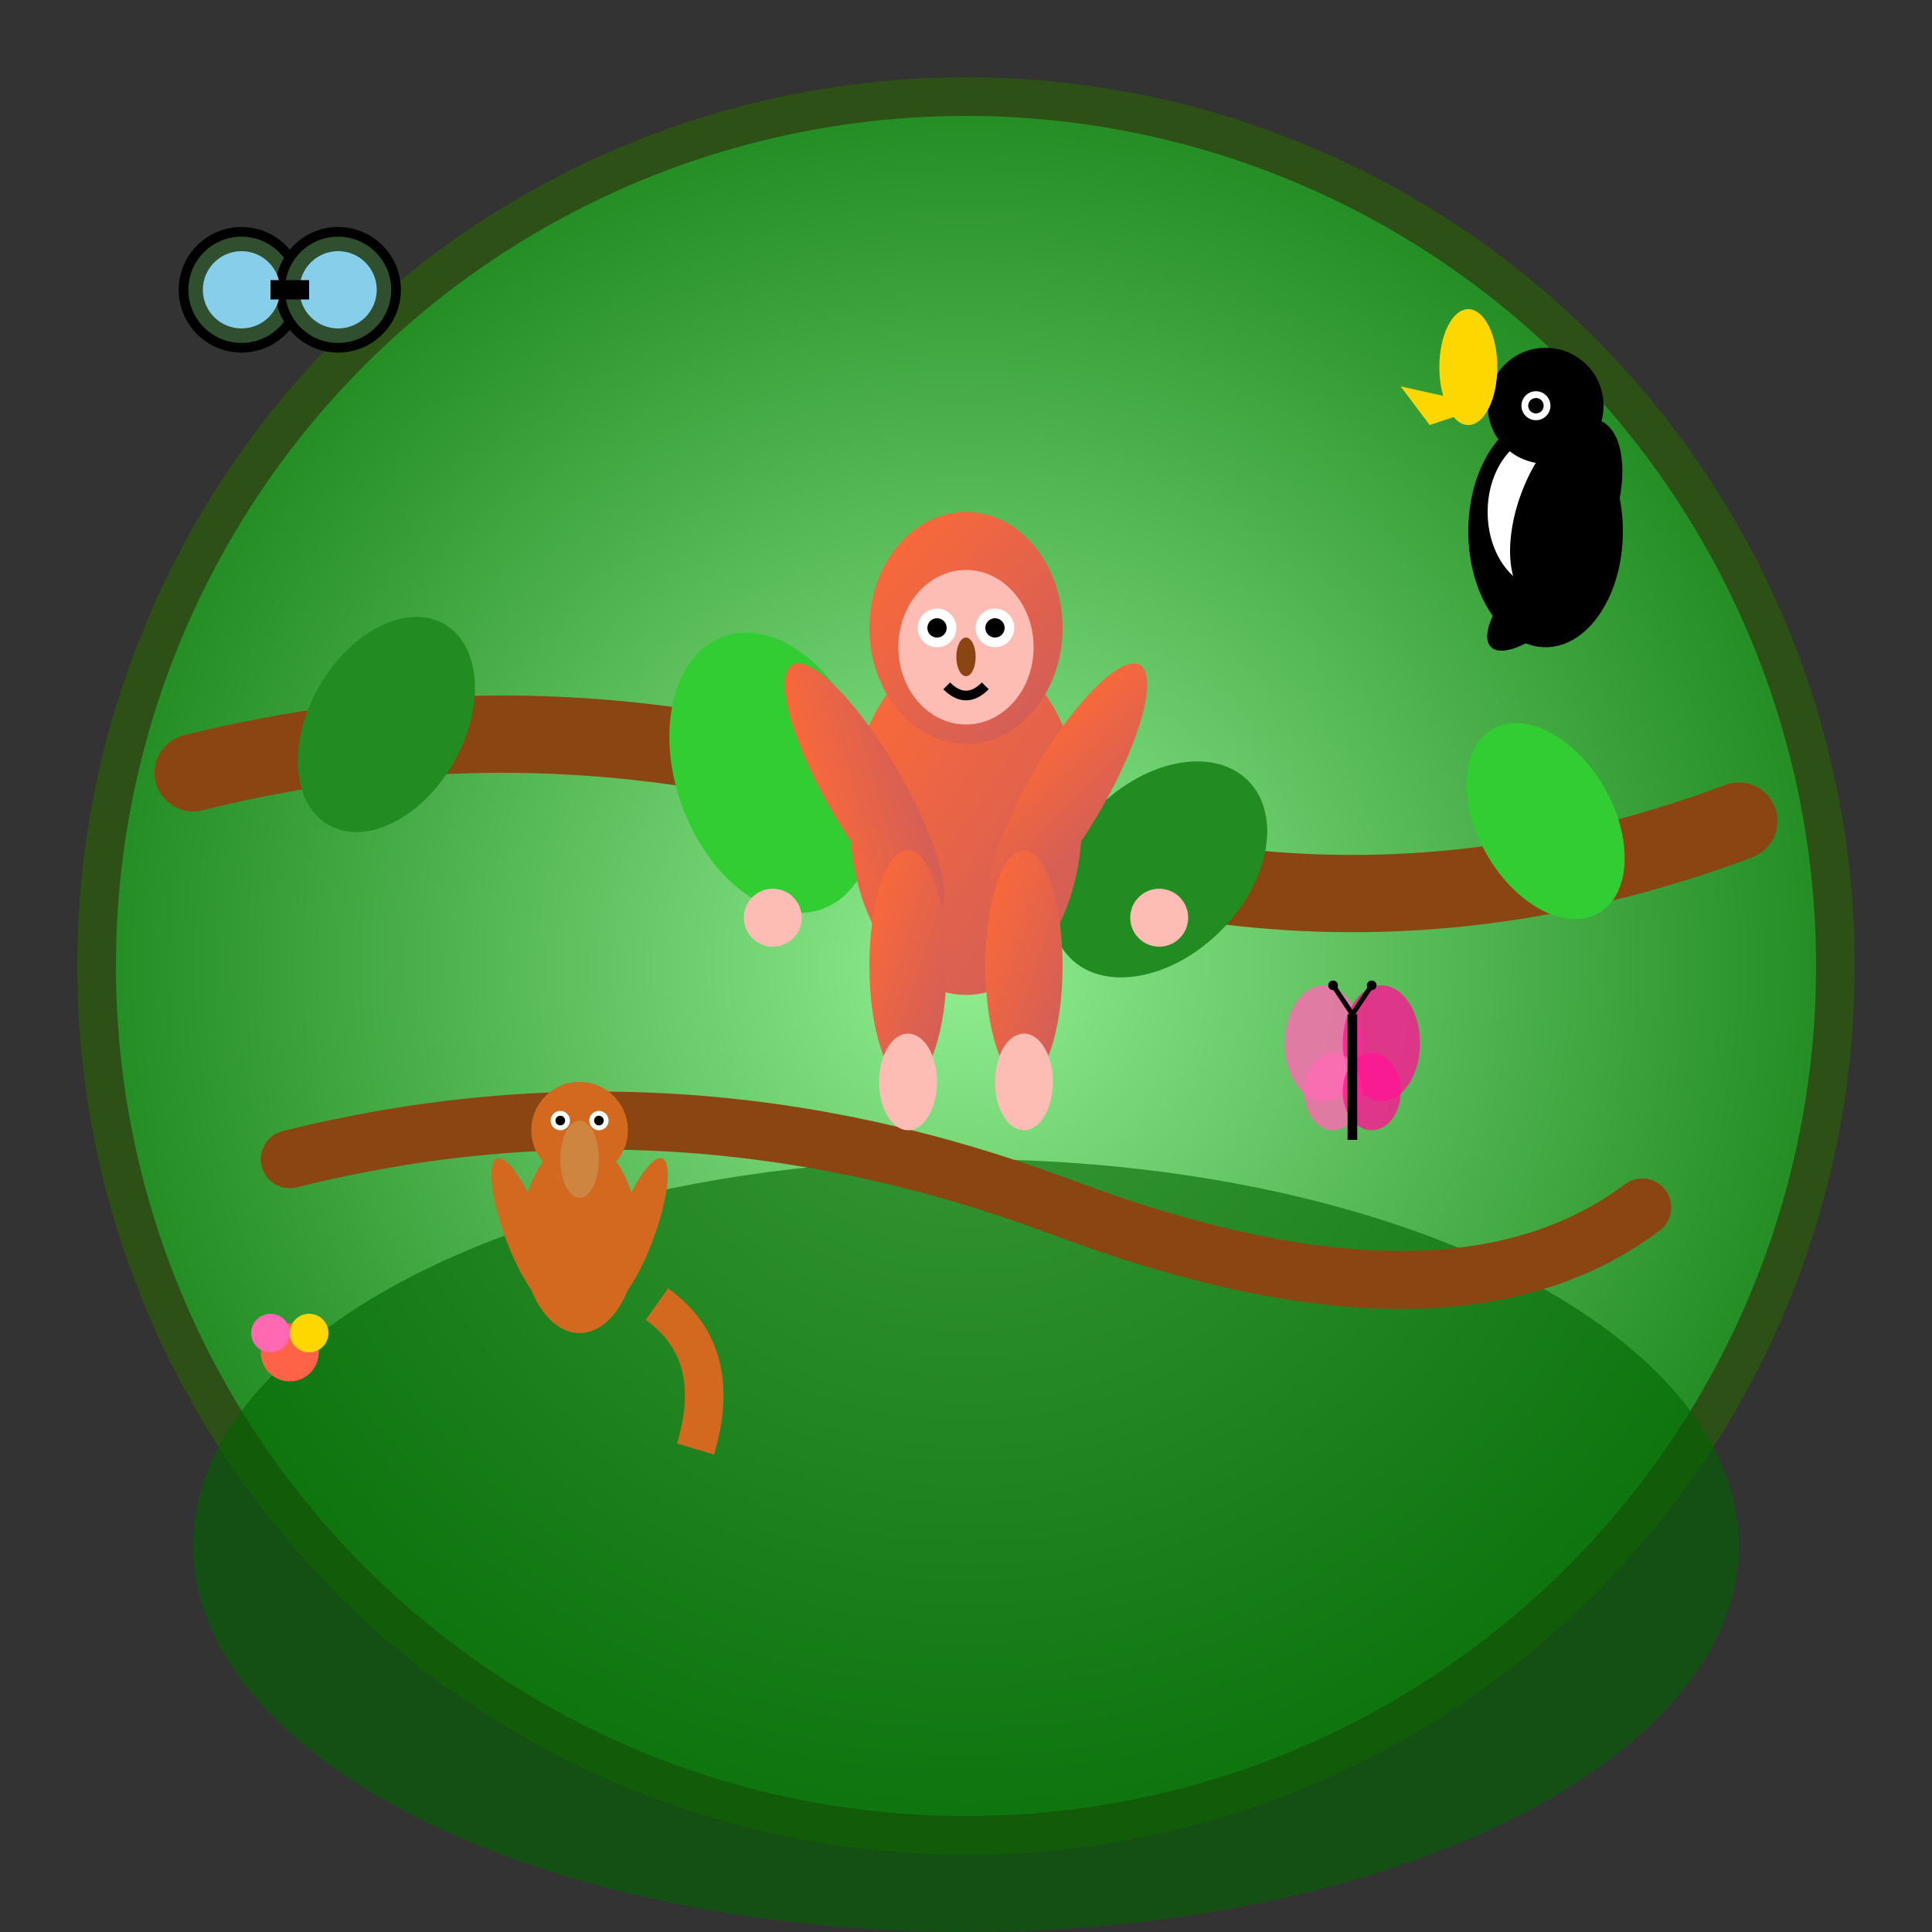 <svg xmlns="http://www.w3.org/2000/svg" viewBox="0 0 200 200" width="200" height="200">
  <rect x="0" y="0" width="200" height="200" fill="#333333" stroke="none"/>
  <defs>
    <radialGradient id="jungleGrad" cx="50%" cy="50%" r="50%">
      <stop offset="0%" style="stop-color:#90EE90;stop-opacity:1" />
      <stop offset="100%" style="stop-color:#228B22;stop-opacity:1" />
    </radialGradient>
    <linearGradient id="orangutanGrad" x1="0%" y1="0%" x2="100%" y2="100%">
      <stop offset="0%" style="stop-color:#FF6B35;stop-opacity:1" />
      <stop offset="100%" style="stop-color:#CD5C5C;stop-opacity:1" />
    </linearGradient>
  </defs>
  
  <!-- Background circle -->
  <circle cx="100" cy="100" r="90" fill="url(#jungleGrad)" stroke="#2d5016" stroke-width="4"/>
  
  <!-- Jungle background -->
  <ellipse cx="100" cy="160" rx="80" ry="40" fill="#006400" opacity="0.6"/>
  
  <!-- Tree branches -->
  <path d="M20 80 Q60 70 100 85 Q140 100 180 85" 
        stroke="#8B4513" stroke-width="8" fill="none" stroke-linecap="round"/>
  <path d="M30 120 Q70 110 110 125 Q150 140 170 125" 
        stroke="#8B4513" stroke-width="6" fill="none" stroke-linecap="round"/>
  
  <!-- Leaves on branches -->
  <ellipse cx="40" cy="75" rx="8" ry="12" fill="#228B22" transform="rotate(30 40 75)"/>
  <ellipse cx="80" cy="80" rx="10" ry="15" fill="#32CD32" transform="rotate(-20 80 80)"/>
  <ellipse cx="120" cy="90" rx="9" ry="13" fill="#228B22" transform="rotate(45 120 90)"/>
  <ellipse cx="160" cy="85" rx="7" ry="11" fill="#32CD32" transform="rotate(-30 160 85)"/>
  
  <!-- Orangutan -->
  <g transform="translate(100,70)">
    <!-- Body -->
    <ellipse cx="0" cy="15" rx="12" ry="18" fill="url(#orangutanGrad)"/>
    
    <!-- Head -->
    <ellipse cx="0" cy="-5" rx="10" ry="12" fill="url(#orangutanGrad)"/>
    
    <!-- Face -->
    <ellipse cx="0" cy="-3" rx="7" ry="8" fill="#FDBCB4"/>
    
    <!-- Eyes -->
    <circle cx="-3" cy="-5" r="2" fill="white"/>
    <circle cx="3" cy="-5" r="2" fill="white"/>
    <circle cx="-3" cy="-5" r="1" fill="black"/>
    <circle cx="3" cy="-5" r="1" fill="black"/>
    
    <!-- Nose -->
    <ellipse cx="0" cy="-2" rx="1" ry="2" fill="#8B4513"/>
    
    <!-- Mouth -->
    <path d="M-2 1 Q0 3 2 1" stroke="black" stroke-width="1" fill="none"/>
    
    <!-- Arms hanging -->
    <ellipse cx="-15" cy="5" rx="4" ry="15" fill="url(#orangutanGrad)" transform="rotate(-30)"/>
    <ellipse cx="15" cy="5" rx="4" ry="15" fill="url(#orangutanGrad)" transform="rotate(30)"/>
    
    <!-- Hands -->
    <circle cx="-20" cy="25" r="3" fill="#FDBCB4"/>
    <circle cx="20" cy="25" r="3" fill="#FDBCB4"/>
    
    <!-- Legs -->
    <ellipse cx="-6" cy="30" rx="4" ry="12" fill="url(#orangutanGrad)"/>
    <ellipse cx="6" cy="30" rx="4" ry="12" fill="url(#orangutanGrad)"/>
    
    <!-- Feet -->
    <ellipse cx="-6" cy="42" rx="3" ry="5" fill="#FDBCB4"/>
    <ellipse cx="6" cy="42" rx="3" ry="5" fill="#FDBCB4"/>
  </g>
  
  <!-- Hornbill bird -->
  <g transform="translate(160,50)">
    <!-- Body -->
    <ellipse cx="0" cy="5" rx="8" ry="12" fill="black"/>
    <ellipse cx="0" cy="3" rx="6" ry="8" fill="white"/>
    
    <!-- Head -->
    <circle cx="0" cy="-8" r="6" fill="black"/>
    
    <!-- Beak -->
    <path d="M-6 -8 L-15 -10 L-12 -6 Z" fill="#FFD700"/>
    
    <!-- Casque (horn) -->
    <ellipse cx="-8" cy="-12" rx="3" ry="6" fill="#FFD700"/>
    
    <!-- Eye -->
    <circle cx="-1" cy="-8" r="1.5" fill="white"/>
    <circle cx="-1" cy="-8" r="0.8" fill="black"/>
    
    <!-- Wing -->
    <ellipse cx="3" cy="2" rx="5" ry="10" fill="black" transform="rotate(20)"/>
    
    <!-- Tail -->
    <ellipse cx="8" cy="8" rx="3" ry="8" fill="black" transform="rotate(45)"/>
  </g>
  
  <!-- Proboscis monkey in lower tree -->
  <g transform="translate(60,120)">
    <!-- Body -->
    <ellipse cx="0" cy="8" rx="6" ry="10" fill="#D2691E"/>
    
    <!-- Head -->
    <circle cx="0" cy="-3" r="5" fill="#D2691E"/>
    
    <!-- Large nose -->
    <ellipse cx="0" cy="0" rx="2" ry="4" fill="#CD853F"/>
    
    <!-- Eyes -->
    <circle cx="-2" cy="-4" r="1" fill="white"/>
    <circle cx="2" cy="-4" r="1" fill="white"/>
    <circle cx="-2" cy="-4" r="0.5" fill="black"/>
    <circle cx="2" cy="-4" r="0.5" fill="black"/>
    
    <!-- Arms -->
    <ellipse cx="-8" cy="5" rx="2" ry="8" fill="#D2691E" transform="rotate(-20)"/>
    <ellipse cx="8" cy="5" rx="2" ry="8" fill="#D2691E" transform="rotate(20)"/>
    
    <!-- Tail -->
    <path d="M8 15 Q15 20 12 30" stroke="#D2691E" stroke-width="4" fill="none"/>
  </g>
  
  <!-- Butterfly -->
  <g transform="translate(140,110)">
    <!-- Wings -->
    <ellipse cx="-3" cy="-2" rx="4" ry="6" fill="#FF69B4" opacity="0.8"/>
    <ellipse cx="3" cy="-2" rx="4" ry="6" fill="#FF1493" opacity="0.8"/>
    <ellipse cx="-2" cy="3" rx="3" ry="4" fill="#FF69B4" opacity="0.8"/>
    <ellipse cx="2" cy="3" rx="3" ry="4" fill="#FF1493" opacity="0.8"/>
    
    <!-- Body -->
    <line x1="0" y1="-5" x2="0" y2="8" stroke="black" stroke-width="1"/>
    
    <!-- Antennae -->
    <line x1="0" y1="-5" x2="-2" y2="-8" stroke="black" stroke-width="0.5"/>
    <line x1="0" y1="-5" x2="2" y2="-8" stroke="black" stroke-width="0.5"/>
    <circle cx="-2" cy="-8" r="0.5" fill="black"/>
    <circle cx="2" cy="-8" r="0.5" fill="black"/>
  </g>
  
  <!-- Tropical flowers -->
  <g transform="translate(30,140)">
    <circle cx="0" cy="0" r="3" fill="#FF6347"/>
    <circle cx="-2" cy="-2" r="2" fill="#FF69B4"/>
    <circle cx="2" cy="-2" r="2" fill="#FFD700"/>
  </g>
  
  <!-- Binoculars icon (representing wildlife watching) -->
  <g transform="translate(30,30)">
    <circle cx="-5" cy="0" r="6" fill="#2F4F2F" stroke="black" stroke-width="1"/>
    <circle cx="5" cy="0" r="6" fill="#2F4F2F" stroke="black" stroke-width="1"/>
    <circle cx="-5" cy="0" r="4" fill="#87CEEB"/>
    <circle cx="5" cy="0" r="4" fill="#87CEEB"/>
    <rect x="-2" y="-1" width="4" height="2" fill="black"/>
  </g>
</svg>

